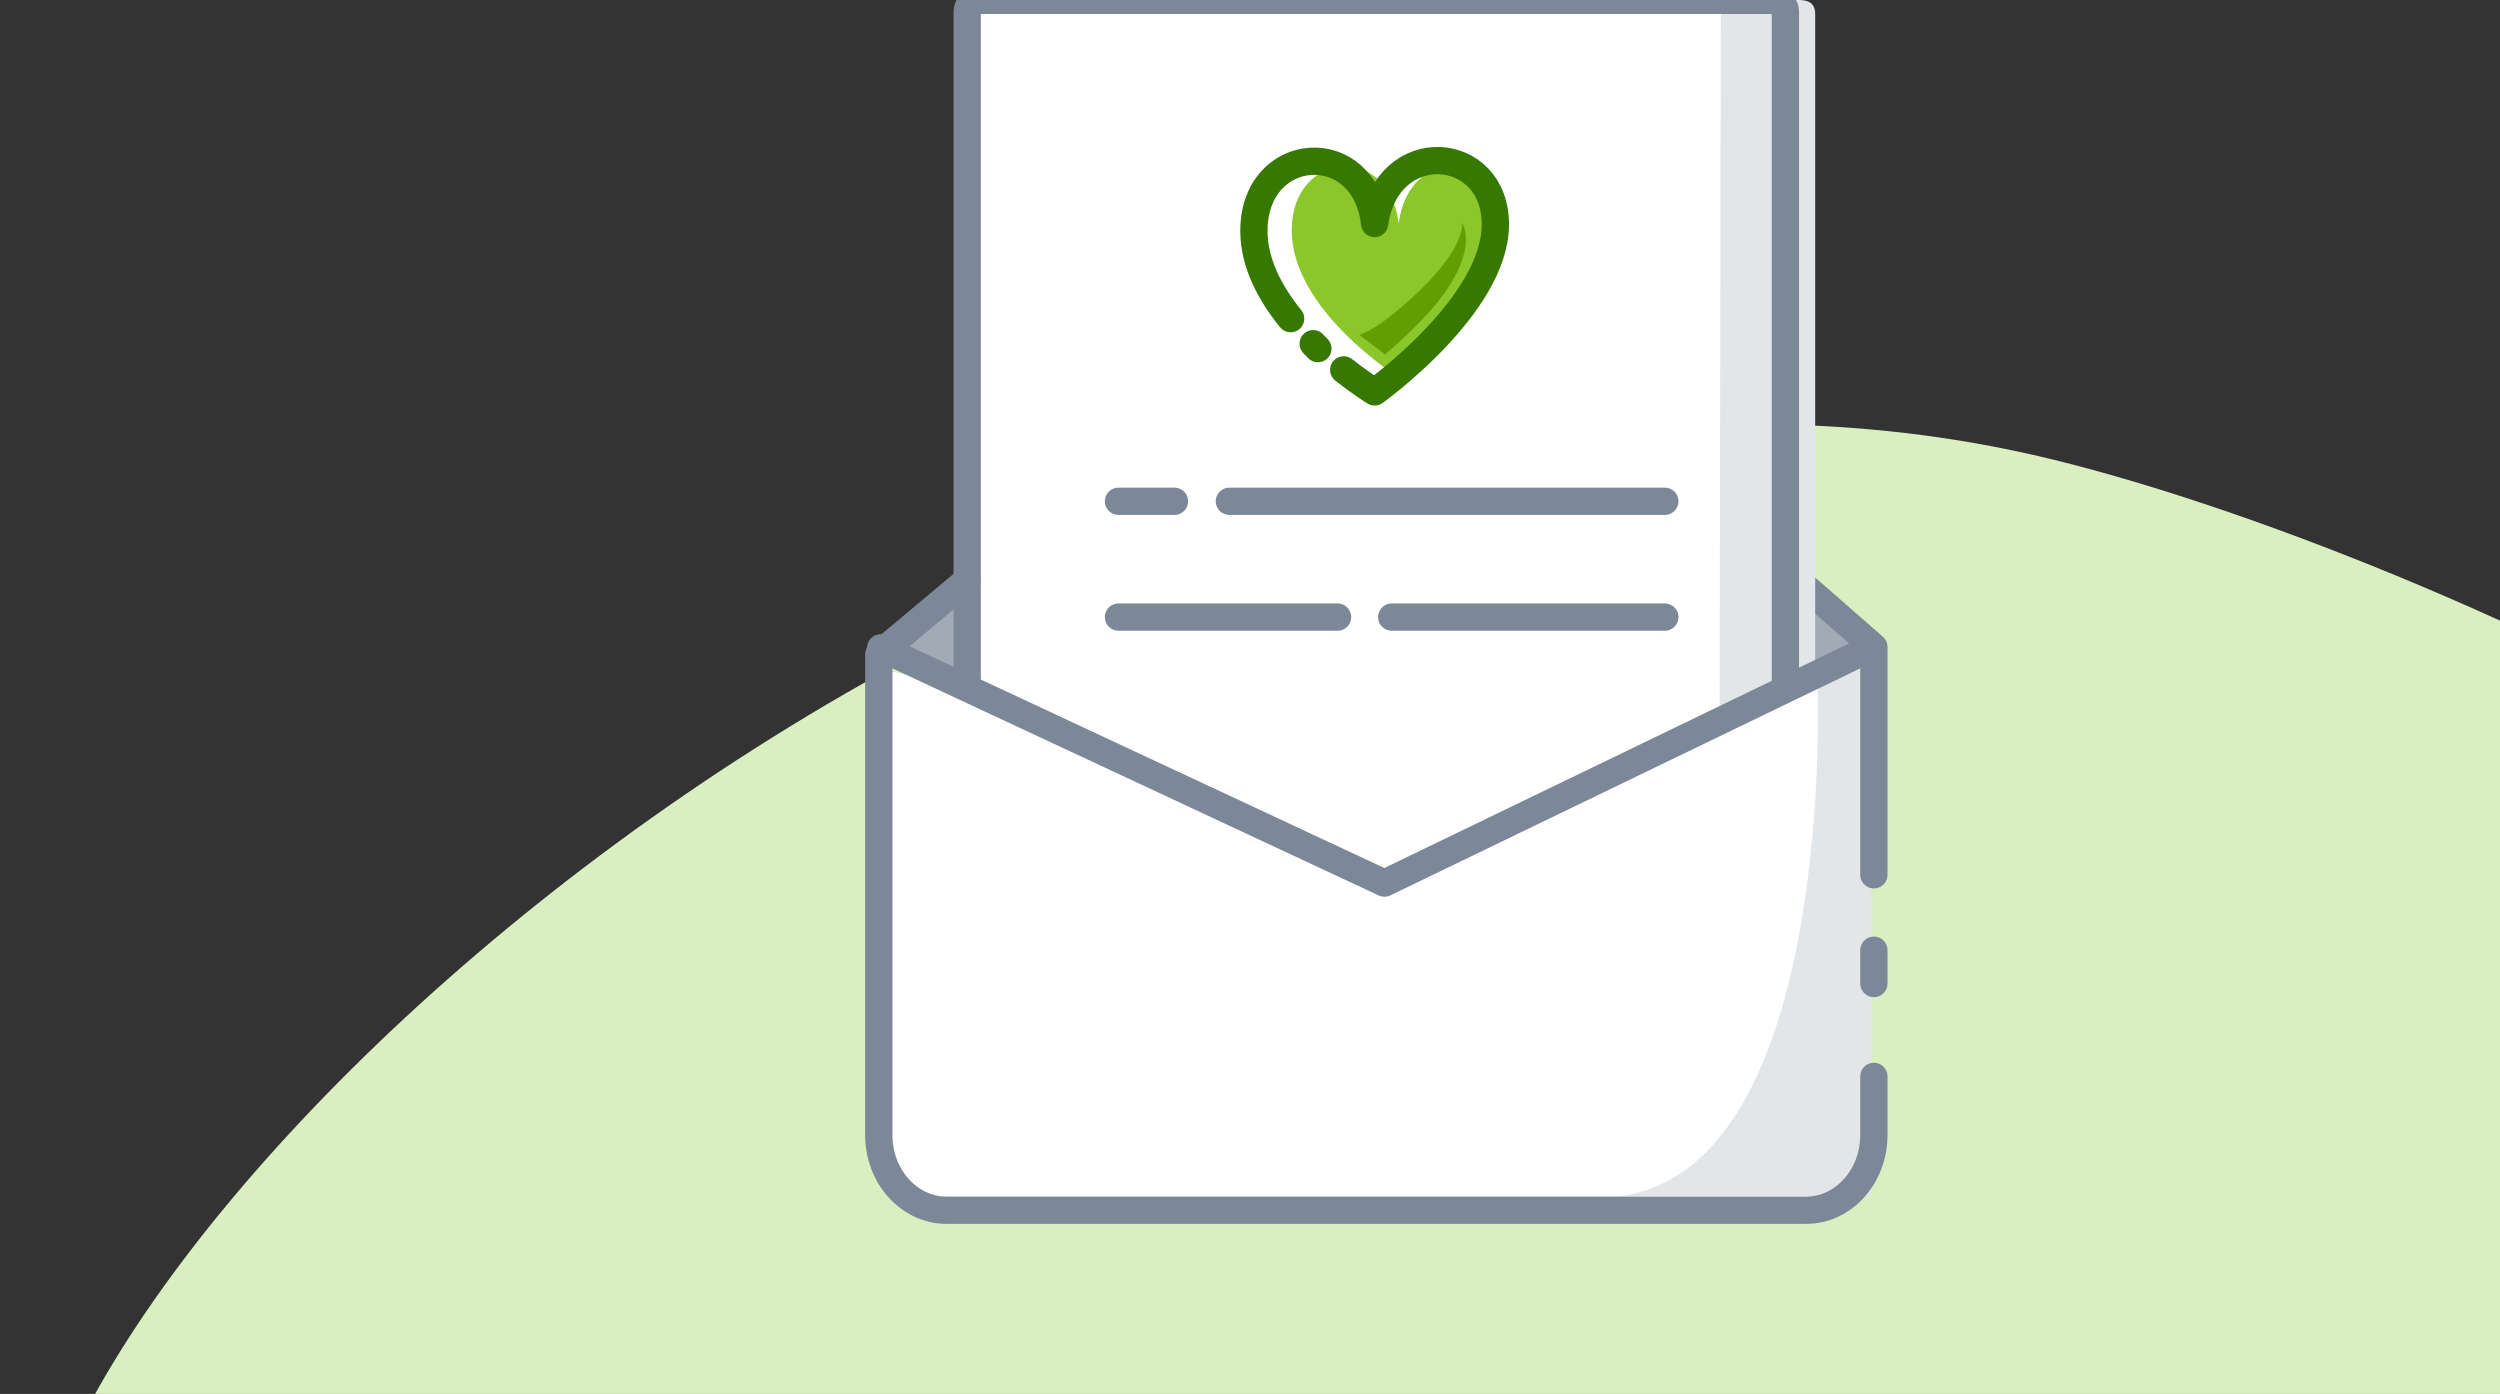 <svg width="165" height="92" viewBox="0 0 165 92" fill="none" xmlns="http://www.w3.org/2000/svg">
<rect x="0" y="0" width="165" height="92" fill="#333333" stroke="none"/>
<g clip-path="url(#clip0_5_2194)">
<path d="M2.489 100.926C10.345 72.078 76.538 15.877 135.526 30.338C159.78 36.286 214.108 60.206 221.631 90.895C239.396 163.425 183.047 203.896 142.953 208.078C89.786 213.628 22.241 193.044 14.258 175.372C7.324 159.99 -5.384 129.773 2.489 100.926Z" fill="#DAEFC0"/>
<path d="M63.835 45.372V0.756C63.835 0.36 64.195 0.024 64.627 0.024H117.043C117.475 0.024 117.835 0.348 117.835 0.756V44.172L123.871 45.372L120.487 79.344H59.959L58.135 74.832V44.172L63.835 45.372Z" fill="white"/>
<path d="M63.832 38.368L58 42.7L63.832 45.832V38.368Z" fill="#A2AAB6"/>
<path d="M117.292 36.796L124.132 42.7L116.932 46.06L117.292 36.796Z" fill="#A2AAB6"/>
<path d="M123.511 78.948V43.608C123.511 43.308 123.247 43.104 122.995 43.212L119.947 44.508C119.947 44.508 121.411 77.16 106.807 78.96H123.523V78.948H123.511Z" fill="#E3E6E9"/>
<path d="M123.676 71.044V74.908C123.676 77.656 121.672 79.876 119.2 79.876H62.476C60.004 79.876 58 77.656 58 74.908V43.18L63.832 38.296" stroke="#7C8797" stroke-width="1.8" stroke-linecap="round" stroke-linejoin="round"/>
<path d="M123.676 62.716V64.912" stroke="#7C8797" stroke-width="1.8" stroke-linecap="round" stroke-linejoin="round"/>
<path d="M116.764 36.652L123.676 42.7V57.736" stroke="#7C8797" stroke-width="1.8" stroke-linecap="round" stroke-linejoin="round"/>
<path d="M113.491 48.468L113.575 3.05176e-05H118.711C119.623 3.05176e-05 119.803 0.432 119.803 0.948V44.664L113.491 48.468Z" fill="#E3E6E9"/>
<path d="M63.835 45.372V0.756C63.835 0.36 64.195 0.024 64.627 0.024H117.043C117.475 0.024 117.835 0.348 117.835 0.756V45.348" stroke="#7C8797" stroke-width="1.8" stroke-linecap="round" stroke-linejoin="round"/>
<path d="M86.67 22.685L86.982 23.009" stroke="#377800" stroke-width="1.8" stroke-linecap="round" stroke-linejoin="round"/>
<path d="M92.31 24.905C92.31 24.905 99.126 19.745 99.126 14.837C99.126 9.929 93.018 9.449 92.31 14.753C91.734 9.461 85.254 9.893 85.254 15.197C85.254 20.501 92.31 24.905 92.31 24.905Z" fill="#8BC72A"/>
<path d="M96.486 14.705C96.486 14.705 97.698 16.337 94.95 19.853C93.522 21.653 91.41 23.393 91.41 23.393L89.706 22.097C89.706 22.097 91.086 21.821 94.194 18.677C96.774 16.025 96.486 14.705 96.486 14.705Z" fill="#619F00"/>
<path d="M88.686 24.413C89.862 25.337 90.726 25.865 90.726 25.865C90.726 25.865 98.694 20.165 98.694 14.813C98.694 9.461 91.53 8.957 90.726 14.753C90.078 8.957 82.758 9.437 82.758 15.245C82.758 17.357 83.826 19.361 85.182 21.029" stroke="#377800" stroke-width="1.8" stroke-linecap="round" stroke-linejoin="round"/>
<path d="M77.515 33.084H73.819M109.879 33.084H81.139M88.279 40.728H73.819M109.879 40.728H91.855" stroke="#7C8797" stroke-width="1.8" stroke-linecap="round" stroke-linejoin="round"/>
<path d="M123.511 42.756L91.375 58.284L65.239 46.08L58.123 42.756" stroke="#7C8797" stroke-width="1.8" stroke-linecap="round" stroke-linejoin="round"/>
</g>
<defs>
<clipPath id="clip0_5_2194">
<rect width="165" height="92" fill="white"/>
</clipPath>
</defs>
</svg>
